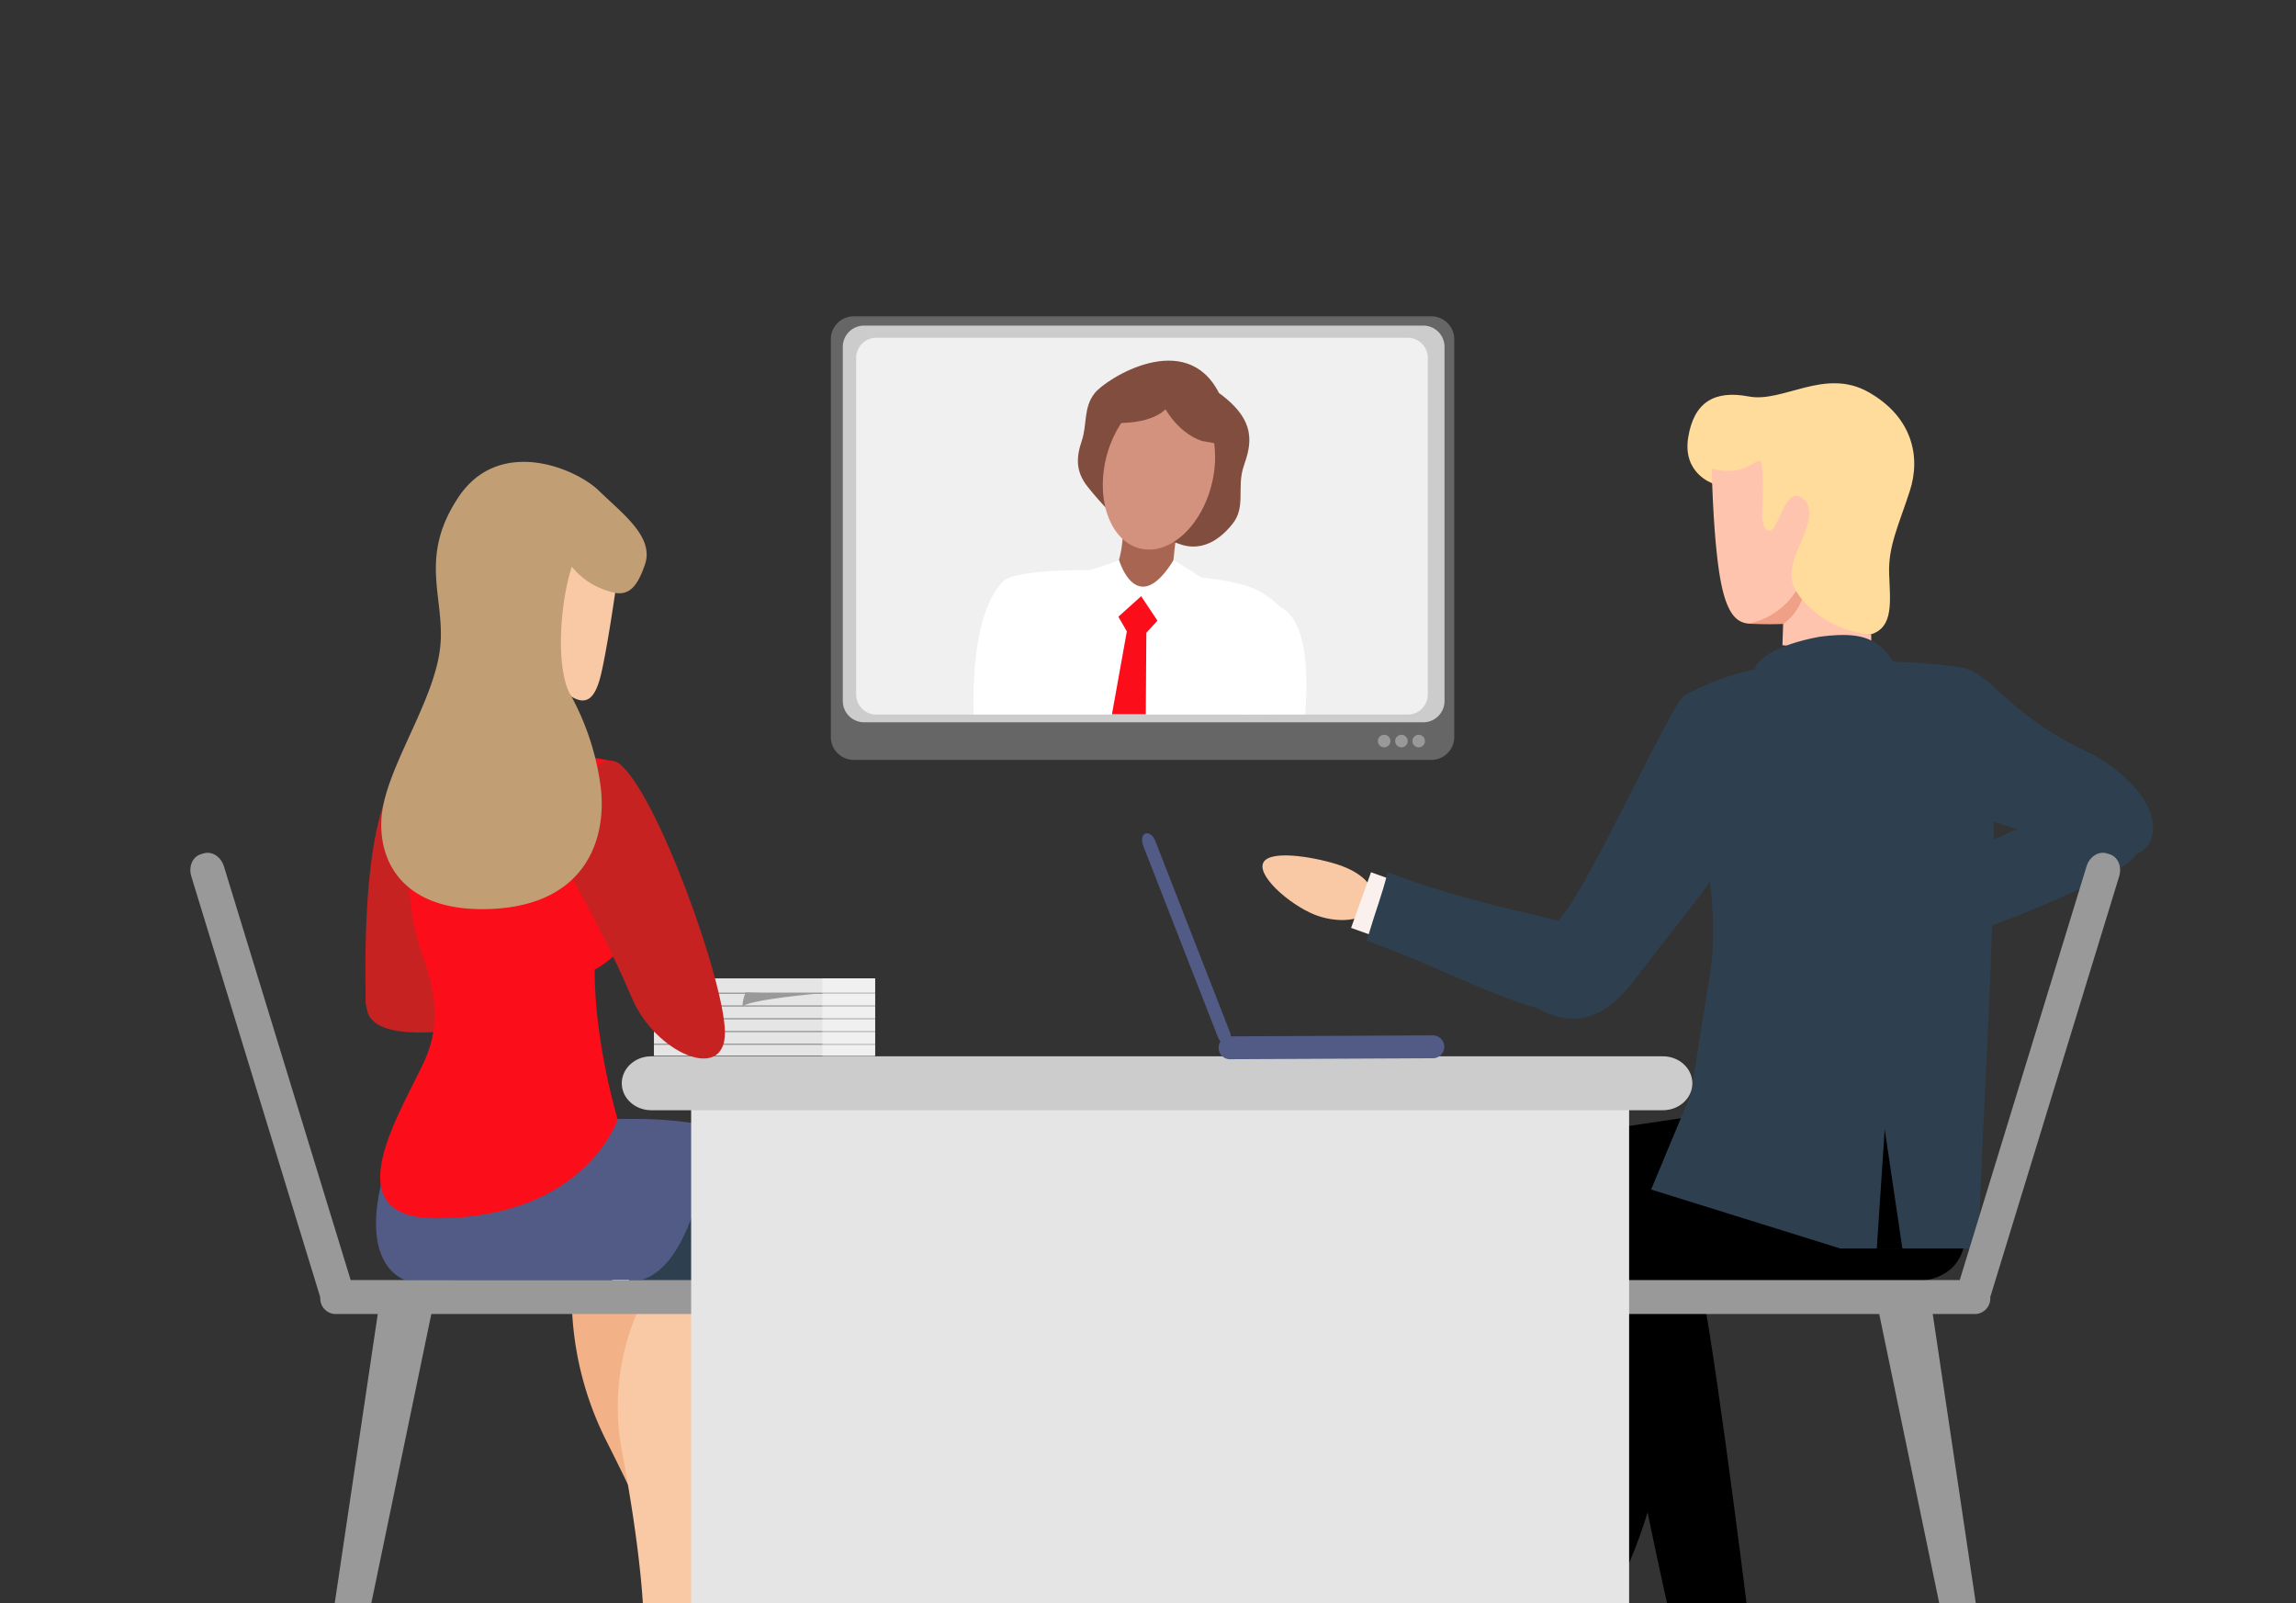 <svg id="Calque_1" data-name="Calque 1" xmlns="http://www.w3.org/2000/svg" viewBox="0 0 530 370"><rect x="0" y="0" width="530" height="370" fill="#333333" stroke="none"/><defs><style>.cls-1{fill:#e5e5e5;}.cls-2{fill:#999;}.cls-3{fill:#f0f0f0;}.cls-4{fill:#ccc;}.cls-5{fill:#ffdb9c;}.cls-6{fill:#ffc4ad;}.cls-7{fill:#efa087;}.cls-8{fill:#f2b186;}.cls-9{fill:#f9c9a5;}.cls-10{fill:#525b85;}.cls-11{fill:#666;}.cls-12{fill:#a86652;}.cls-13{fill:#804d3e;}.cls-14{fill:#d3927d;}.cls-15{fill:#fff;}.cls-16{fill:#fc0d1a;}.cls-17{fill:#c62222;}.cls-18{fill:#e09870;}.cls-19{fill:#2e404f;}.cls-20{fill:#faf1ef;}.cls-21{fill:#c29e75;}</style></defs><polyline class="cls-1" points="150.95 243.66 201.98 243.66 201.98 225.79 150.95 225.79 150.95 243.66"/><polyline class="cls-2" points="150.95 229.37 201.98 229.37 201.98 229.07 150.95 229.07 150.95 229.37"/><polyline class="cls-2" points="150.95 232.31 201.98 232.31 201.98 232.01 150.95 232.01 150.95 232.31"/><polyline class="cls-2" points="150.95 235.26 201.98 235.26 201.98 234.96 150.95 234.96 150.95 235.26"/><polyline class="cls-2" points="150.95 238.21 201.98 238.21 201.98 237.91 150.95 237.91 150.95 238.21"/><path class="cls-2" d="M189.13,229.27s-15.77,1.35-17.75,3a9.52,9.52,0,0,1,.75-3.25l4.94.19Z"/><polyline class="cls-2" points="150.95 241.14 201.98 241.14 201.98 240.84 150.95 240.84 150.95 241.14"/><path class="cls-3" d="M202,243.66H189.83v-2.52H202v2.52m0-2.82H189.83v-2.63H202v2.63m0-2.93H189.83v-2.65H202v2.65m0-2.95H189.83v-2.64H202V235m0-3H189.83v-2.64H202V232m0-2.94H189.83V225.8H202v3.27"/><polyline class="cls-4" points="201.98 229.37 201.98 229.37 189.83 229.37 189.83 229.07 201.98 229.07 201.98 229.37"/><polyline class="cls-4" points="201.98 232.31 201.98 232.31 189.83 232.31 189.83 232.01 201.98 232.01 201.98 232.31"/><polyline class="cls-4" points="201.98 235.26 201.98 235.26 189.83 235.26 189.83 234.96 201.98 234.96 201.98 235.26"/><polyline class="cls-4" points="201.98 238.21 201.98 238.21 189.83 238.21 189.83 237.91 201.98 237.91 201.98 238.21"/><polyline class="cls-4" points="201.98 241.14 201.98 241.14 189.83 241.14 189.83 240.84 201.98 240.84 201.98 241.14"/><path class="cls-5" d="M395.23,111.51s-6.85-2.3-5.54-10.52,6.1-11,14-9.49,17.54-6.72,27.64-1,12.1,14.87,9.53,22.79-5,12.74-4.78,19.09,1.11,12.35-4.14,14c-7.08,1.18-13.2-.22-20.73-9.13s-16-25.75-16-25.75Z"/><path class="cls-6" d="M395.14,108.2s.33,18.48,2.38,27.44,5.35,8.43,8.9,8.25a26.18,26.18,0,0,0,5.22-.67l-.19,5.68s11.81,1,20.69,4.82c-.15-4.53-.21-7.33-.21-7.33A22.88,22.88,0,0,1,418.66,141c-6-5.23-5.64-8.34-4.29-12.51s5.33-10.22,2-13.28-5,3.35-6.59,6.08-3.22.28-3-3,.3-9.32-.22-11.45-3.32,3.57-11.42,1.3Z"/><path class="cls-7" d="M414.58,136.42a16.94,16.94,0,0,1-11,7.49,79,79,0,0,0,8.05.08,12,12,0,0,0,4.32-5.66c-.38-.48-1.35-1.91-1.35-1.91Z"/><path d="M387.9,383.36c-.26-.95-21-88.08-15.07-99.77s16-6.64,20,13.73,12,86,12,86Z"/><path d="M388.28,287.38s1.17,42.45-12.22,73.32c-20.05-8.42-10.58-73.32-10.58-73.32Z"/><path d="M451.78,272.45s9.2,23.3-10.9,23.3H371V260.6l66.33-9.9,14.42,21.75Z"/><path class="cls-8" d="M144.88,294.27c-2,.69-12.91,4.15-12.91,4.15a74.67,74.67,0,0,0,8.1,34.31c9,17.79,14.51,30.81,16.67,37l8.25-2.86-20.11-72.62Z"/><path class="cls-9" d="M166.34,299.67H148.58a55.32,55.32,0,0,0-5.05,35.07c3.75,19.76,5.05,33.86,5.05,40.44h12.25l5.51-75.51Z"/><path class="cls-10" d="M96.18,254.61l-3,3.72s-12.38,37,3,37h66.57l3.59-34.11s-2.45-2.35-16-2.93c-3-.12-8.06-.07-12,0a279.27,279.27,0,0,0-42.2-3.72Z"/><path class="cls-11" d="M330.6,73H196.88a5.3,5.3,0,0,0-5.09,5.49v91.39a5.3,5.3,0,0,0,5.09,5.49H330.6a5.3,5.3,0,0,0,5.09-5.49V78.48A5.3,5.3,0,0,0,330.6,73Z"/><path class="cls-4" d="M328.54,75.14H199.46a4.91,4.91,0,0,0-4.91,4.91v81.73a4.91,4.91,0,0,0,4.91,4.91H328.54a4.91,4.91,0,0,0,4.91-4.91V80.05a4.91,4.91,0,0,0-4.91-4.91Z"/><path class="cls-3" d="M324.93,77.94H202.3a4.67,4.67,0,0,0-4.67,4.66v77.65a4.67,4.67,0,0,0,4.67,4.66H324.93a4.66,4.66,0,0,0,4.66-4.66V82.6a4.66,4.66,0,0,0-4.66-4.66Z"/><path class="cls-12" d="M259.24,121.34s.32,9.09-3.58,12.78c3.74,5.07,11.8,6.68,14.49,4.14s1.63-2.13.81-4.14.91-12.78.91-12.78Z"/><path class="cls-13" d="M258.64,120.81s-4.71-4.85-7.57-8.47-2.62-6.88-1.35-10.64.32-7.66,3-11,21.05-15,28.66,0c8.92,6.45,7.43,11.91,5.73,16.84s.55,9.37-2.55,13.29c-3.93,5-8.32,6.2-12.33,4.7s-13.56-4.7-13.56-4.7Z"/><path class="cls-14" d="M279.85,111.15c-2.21,9.93-9.52,16.87-16.33,15.51s-10.53-10.5-8.32-20.42,9.53-16.87,16.34-15.51,10.53,10.5,8.31,20.42Z"/><path class="cls-15" d="M234.12,164.84c.42-3.87.94-7.94,1.6-12.13,8-7.86.13-13.39.13-13.39l-1.06-6.51c-1,.51-2.29.53-3.06,1.26-5.66,5.35-7.26,18.11-7,30.77Z"/><path class="cls-15" d="M301.3,164.84c.83-11.29-.07-21.87-5.68-24.7-3.35-1.69-12.61,8-12.61,8s2.17,10,4,16.75Z"/><path class="cls-13" d="M253.16,97.29s11,1.79,15.88-2.83c3.72,6.15,8.49,7.31,8.49,7.31l7.16,1.3s-.87-7.32-4.2-10.46-23-9.31-27.33,4.68Z"/><path class="cls-15" d="M233.58,164.84h54.58c.94-17.44,8.47-18,7.46-24.7-5.73-5.41-9.08-5.83-24.87-7.7-1.52,2.13-2.73,6.39-8.2,6.39a33.11,33.11,0,0,1-5.33-6.83c-6.15-.85-22.79-.48-25.49,2.07-2.17,8.8,3.68,19.27,3.68,19.27s-.81,4.7-1.83,11.5Z"/><path class="cls-15" d="M270.89,129.22l6.39,4-7.8,12.13-6.81-5.22-7,3.52a76.46,76.46,0,0,1-4.35-12c6.66-2.06,7-2.4,7-2.4s4.06,13.81,12.59,0Z"/><polygon class="cls-16" points="264.63 146.02 267.18 143.24 263.42 137.59 258.16 142.33 260.12 145.71 264.63 146.02 264.63 146.02"/><polygon class="cls-16" points="264.49 164.84 264.63 144.13 260.4 144.13 256.68 164.84 264.49 164.84 264.49 164.84"/><path class="cls-17" d="M92.41,225.2l4.22-1.74s22.44,5.55,28,7.71,1.81,2.57-3,3.58-34.33,8.16-36.82-1.35c-2.57-9.8,7.62-8.2,7.62-8.2Z"/><polygon class="cls-18" points="127.27 175.62 111.84 175.62 111.84 157.29 127.27 157.29 127.27 175.62 127.27 175.62"/><path class="cls-17" d="M96.14,177.23c-14,.6-11.65,54.75-11.65,54.75l15,4.56,1.1-44.75s-.62-14.72-4.41-14.56Z"/><path class="cls-17" d="M130,169.68c-3.41-3.18-16.78-4.11-18.19-4.11s-2.65,3.3-4.12,6c4.85,4.85,22.62,5.34,23.9,4.07s-.64-5.06-1.59-5.94Z"/><polygon class="cls-2" points="99.97 301.3 77.2 411.01 71.16 411.01 87.67 300.12 99.97 301.3 99.97 301.3"/><path class="cls-2" d="M459.43,299.67a3.58,3.58,0,0,1-3.58,3.58H370.6a3.58,3.58,0,0,1-3.58-3.58V299a3.58,3.58,0,0,1,3.58-3.58h85.25a3.58,3.58,0,0,1,3.58,3.58v.72Z"/><polygon class="cls-2" points="433.39 301.3 456.16 411.01 462.2 411.01 445.68 300.12 433.39 301.3 433.39 301.3"/><path class="cls-10" d="M108.21,256.79s-16.89,30.7-3.07,38.58H93.49s-14.85-4.09-.33-37c11.29-3.41,15-1.54,15-1.54Z"/><path class="cls-16" d="M96.14,177.23l12.42-7.29s27,4.6,32.73,5.68-.21,19.4-2.91,19.4c6.5,6.46,13.64,20.64-1.12,28.76,0,17.24,5.33,34.55,5.33,34.55s-7.38,22.82-42,22.82c-24.39,0-7.39-25.49-2.5-36.56,2.87-6.48,3.3-13.55-.56-24.11-6.62-18.15-1.35-43.25-1.35-43.25Z"/><path class="cls-19" d="M162.75,268.77s-3.3,23.24-14.63,26.6h15.51l-.88-27.07v.47Z"/><path class="cls-9" d="M316.86,205.82c-1.05-3.47-5.46-5.51-8.4-6.41-5.79-1.78-15.9-3.4-16.95-.06s7.36,10.38,13.14,12.16c4.26,1.31,8.39,1,10.69-.63l1.52-5.06Z"/><polygon class="cls-20" points="321.51 203.11 316.91 215.94 311.88 214.14 316.48 201.3 321.51 203.11 321.51 203.11"/><path class="cls-19" d="M492,190.23S467.91,190,464,192s-6.53,2.63-13.37,7.45-11.68,16.43-5.56,17.74,43.33-14.76,47.26-19-.32-8-.32-8Z"/><path class="cls-19" d="M438.32,155.38c-3.66-8.44-8.81-9.65-18.19-8.44,0,0-13.51,2.17-15.11,7.58s23.2,1.49,29.76,1.44a21.69,21.69,0,0,0,3.54-.58Z"/><path class="cls-19" d="M389,160.45a54.9,54.9,0,0,1,16-5.93c14.43-2.51,34.55-2.39,46.85-.6,5.18,2.57,4.54,6,7.56,23.58,3,17.36-3.37,100.91-2.4,110.62H424.79l-43.65-13.6,9.15-21.95s2.84-17.88,4.32-26.91c4.44-27-10.25-54.42-5.63-65.21Z"/><path class="cls-19" d="M406.09,174.94s-12.8-14.48-17.11-14.49c-2.25,0-21.49,42.68-28.49,51.12-2.5,3-11.61,17.7-5.79,21,10,5.69,17,1,22.88-6.77,14.52-19.29,29.61-34.79,28.51-50.88Z"/><path class="cls-19" d="M369.45,232.57s10.41-9.92,7.73-13.82c-3.5-5.07-30.63-7.37-56.85-17.45-1.54,6-2.27,7.22-4.84,15.78,23.93,8.58,41.75,20.66,54,15.49Z"/><polygon points="435.06 260.6 439.14 288.13 433.23 288.13 435.06 260.6 435.06 260.6"/><path class="cls-19" d="M482.57,196.19c3,1.57,11.54,3.12,13.78-2.1,3.47-8.11-7.7-17.37-14.48-20.55-19.43-9.13-22.23-18.93-30-19.62,0,0-14.45,9.24-14.14,13,.56,7.05,1.28,12.5,12.23,18.37s30.4,9.79,32.61,10.93Z"/><path class="cls-2" d="M487,197.15c1.89.58,2.87,2.86,2.18,5.1l-29.57,96.49c-.69,2.24-2.78,3.58-4.66,3l-.7-.21c-1.88-.58-2.86-2.86-2.18-5.1l29.58-96.49c.68-2.24,2.77-3.58,4.66-3l.69.21Z"/><path class="cls-2" d="M73.93,299.67a3.58,3.58,0,0,0,3.58,3.58h85.25a3.58,3.58,0,0,0,3.58-3.58V299a3.58,3.58,0,0,0-3.58-3.58H77.51A3.58,3.58,0,0,0,73.93,299v.72Z"/><path class="cls-2" d="M46.33,197.15c-1.89.58-2.86,2.86-2.17,5.1l29.57,96.49c.68,2.24,2.77,3.58,4.66,3l.69-.21c1.89-.58,2.87-2.86,2.18-5.1L51.69,199.94c-.69-2.24-2.78-3.58-4.67-3l-.69.21Z"/><polygon class="cls-1" points="159.54 411 376.06 411 376.06 249.34 159.54 249.34 159.54 411 159.54 411"/><path class="cls-4" d="M143.53,250c0,3.44,3.05,6.22,6.81,6.22H383.85c3.76,0,6.81-2.78,6.81-6.22s-3.05-6.23-6.81-6.23H150.34c-3.76,0-6.81,2.79-6.81,6.23Z"/><path class="cls-17" d="M142.92,176.22c8.62,6.53,24.42,50.45,24.42,62.12s-16.06,4.61-21.4-7.87c-9.39-21.92-15.4-27.84-16.6-36.59s8.84-21.26,13.58-17.66Z"/><circle class="cls-2" cx="319.51" cy="171.02" r="1.45"/><circle class="cls-2" cx="323.5" cy="171.02" r="1.45"/><circle class="cls-2" cx="327.48" cy="171.02" r="1.45"/><path class="cls-21" d="M131.94,160.78a60.46,60.46,0,0,1,6.66,20.35c1.63,11.79-2.85,27.69-25.27,28.64s-27.19-13.65-24.74-24.49,11.69-24.29,13-35.71-5.17-20.66,4.21-34.79,27.05-6.8,32.48-1.5,12.78,10.61,10.6,17-4.48,7.34-8.29,6.25-10.87,17.4-8.7,24.26Z"/><path class="cls-9" d="M142,136.83s-1.83,12.74-3.26,18.79-3.6,7.06-6.8,5.16c-3.73-5.7-2.81-21.16.05-30a17,17,0,0,0,10,6Z"/><path class="cls-10" d="M283.88,238.06c.47,1.29.3,2.52-.52,2.87s-1.82-.47-2.29-1.76l-17.18-44c-.47-1.29-.3-2.52.53-2.81s1.81.47,2.28,1.76l17.18,44Z"/><path class="cls-10" d="M283.71,244.45a2.65,2.65,0,0,1,0-5.28l47.26-.23a2.65,2.65,0,0,1,0,5.28l-47.26.23Z"/></svg>